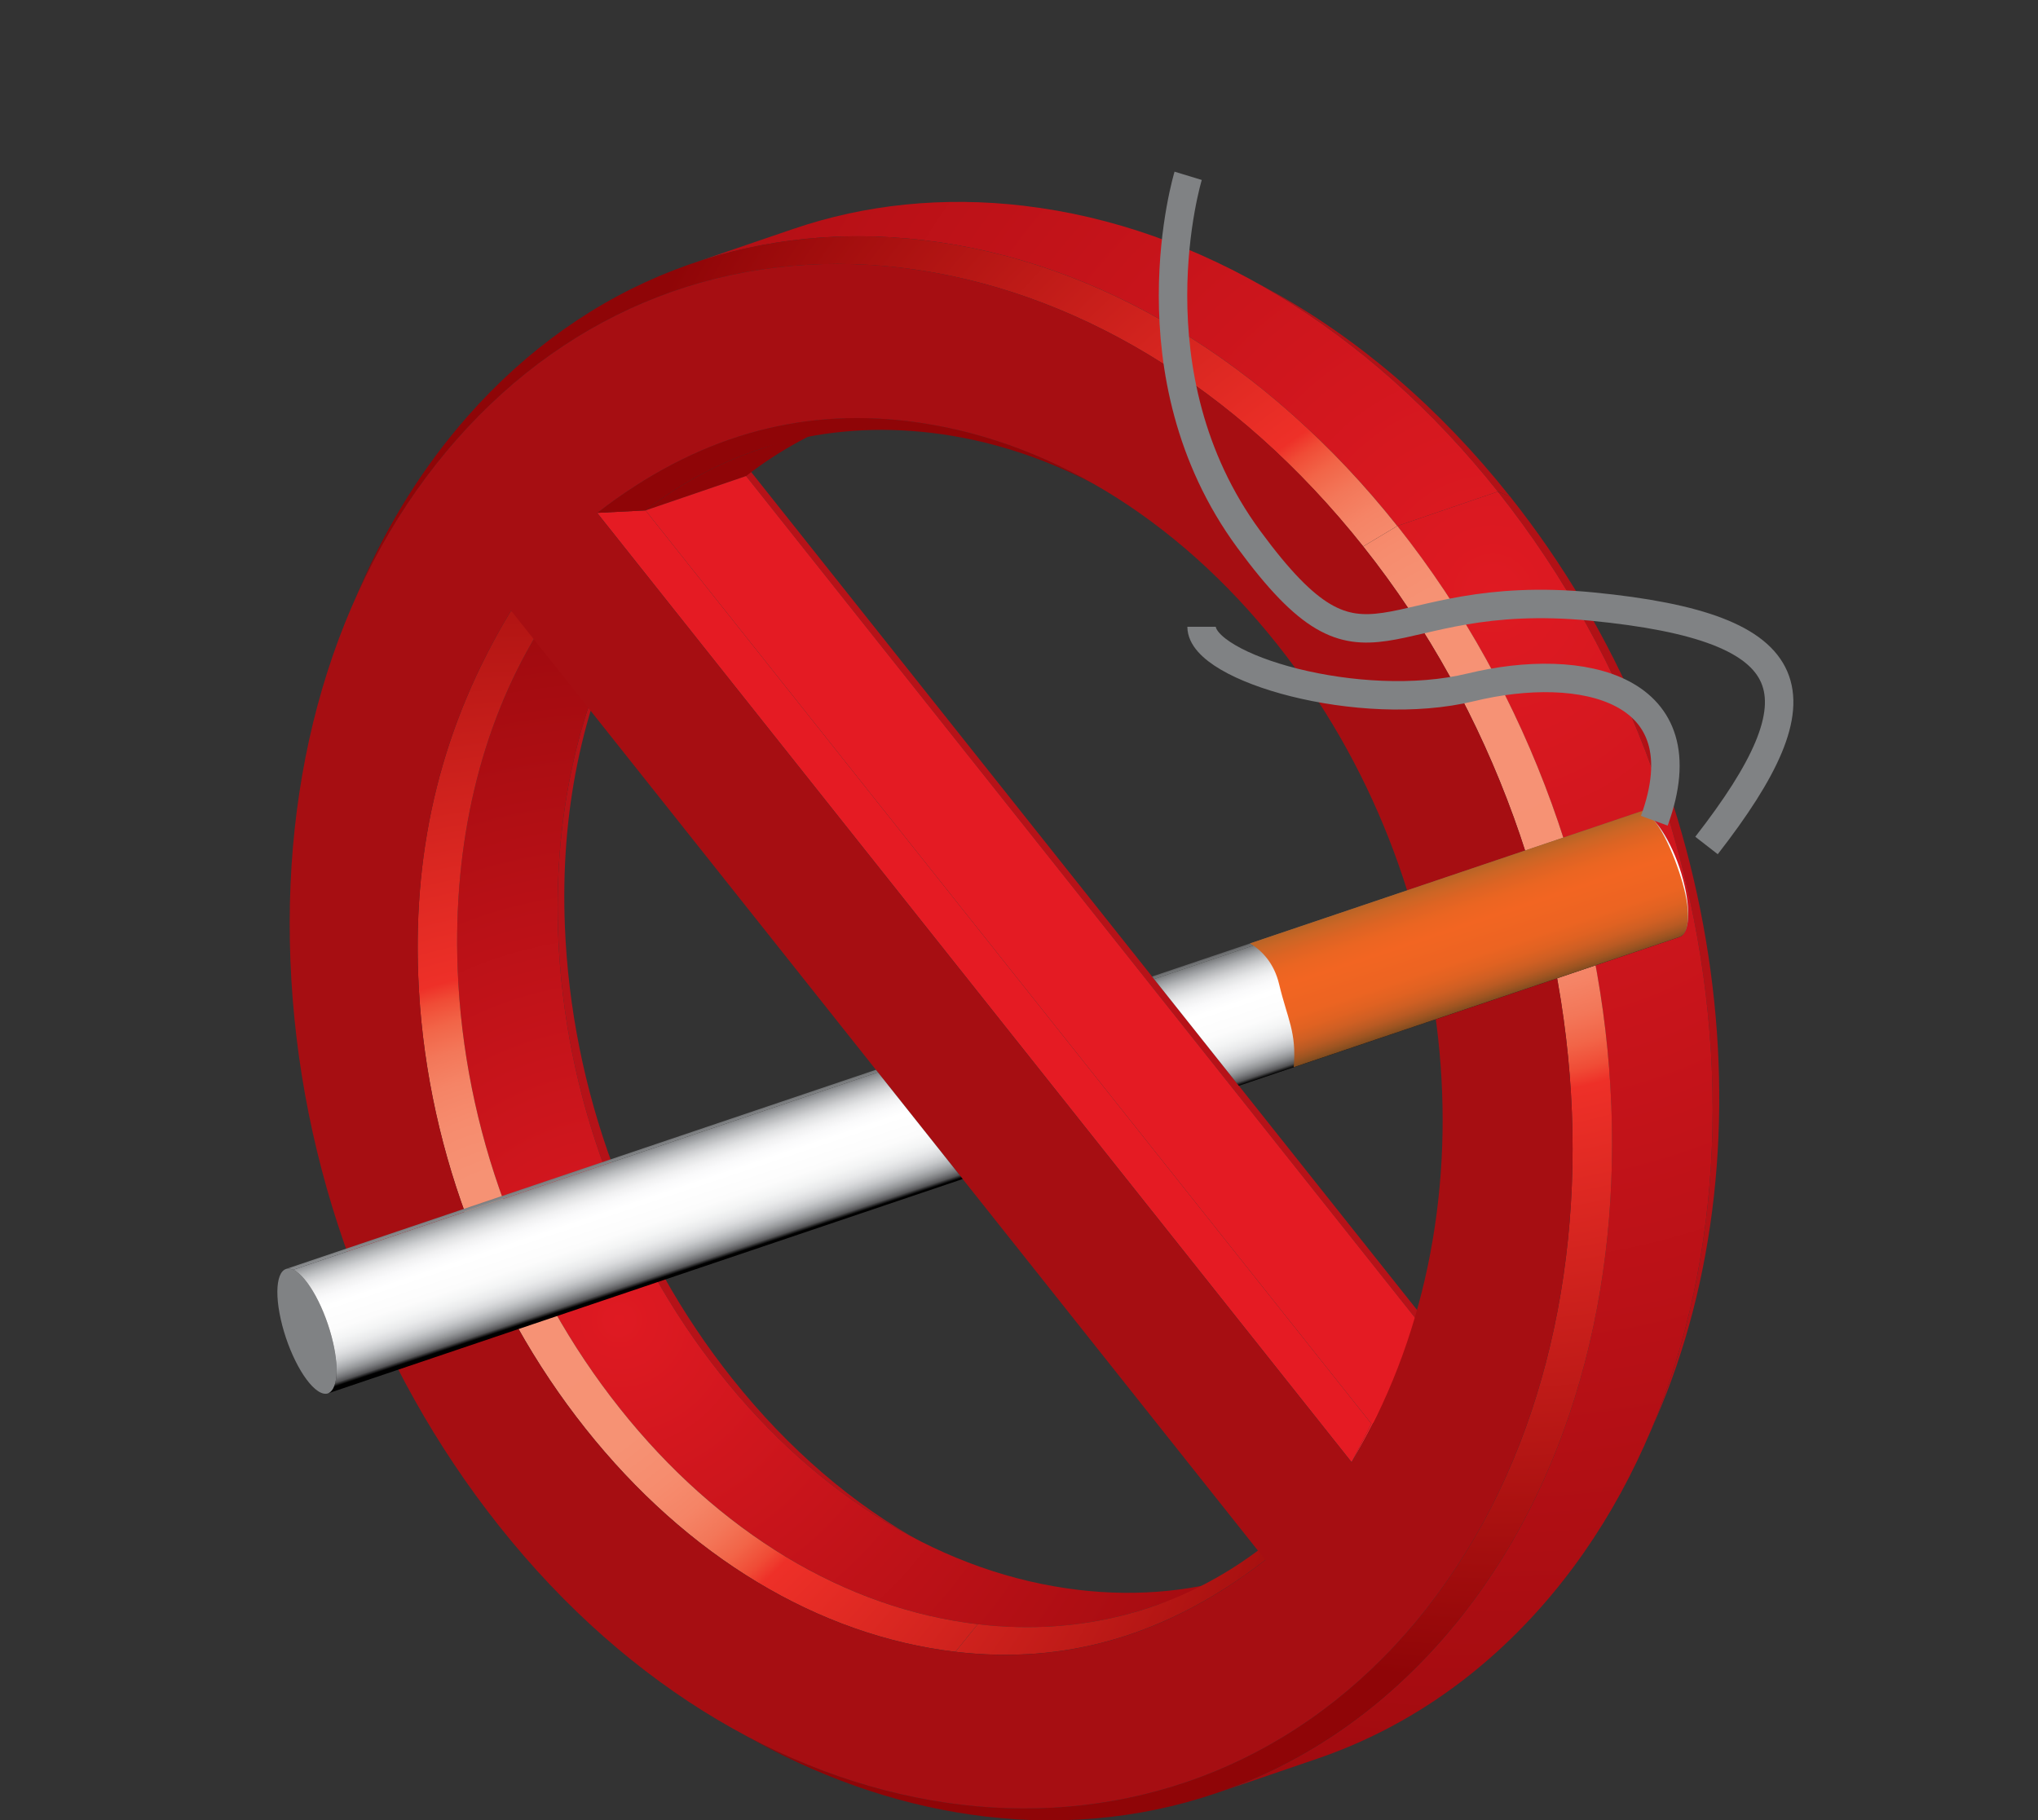 <svg xmlns="http://www.w3.org/2000/svg" xmlns:xlink="http://www.w3.org/1999/xlink" overflow="visible" viewBox="0 0 286.524 255.977"><rect x="0" y="0" width="286.524" height="255.977" fill="#333333" stroke="none"/><path d="M86.903 89.25c.571-1.145 1.139-2.293 1.711-3.438-6.928 13.953-9.815 28.63-9.199 44.351.905 23.11 9.26 45.736 23.527 63.688 7.876 9.916 17.038 17.756 26.908 23.17-.849-.466-1.699-.933-2.549-1.398-9.552-5.24-18.419-12.828-26.044-22.43-13.813-17.379-21.897-39.272-22.774-61.647-.614-15.58 2.328-30.1 8.417-42.29z" fill="#B51218"/><path fill="#B61218" d="M104.89 66.939l-.32-1.869 106.06 133.49-3.69-3.19z"/><path d="M106.36 63.328l14.135-4.832c-5.566 1.902-10.806 4.733-15.601 8.443L90.76 71.771c4.787-3.709 10.024-6.54 15.594-8.443z" fill="#8F0507"/><radialGradient id="a" gradientUnits="userSpaceOnUse" cy="185.61" cx="87.07" r="107.42"><stop stop-color="#DF1A22" offset="0"/><stop stop-color="#9A090D" offset="1"/></radialGradient><path d="M151.59 223.56c-18.651-2.204-36.527-12.987-50.334-30.372-13.813-17.379-21.897-39.272-22.774-61.647-.697-17.789 3.236-34.188 11.194-47.332l-14.134 4.832c-7.958 13.144-11.891 29.543-11.195 47.332.876 22.375 8.962 44.267 22.774 61.647 13.807 17.385 31.684 28.167 50.334 30.371 8.589 1.016 16.869.153 24.529-2.467 4.712-1.609 9.423-3.222 14.135-4.831-7.66 2.63-15.94 3.49-24.53 2.47z" fill="url(#a)"/><radialGradient id="b" gradientUnits="userSpaceOnUse" cy="185.61" cx="75.002" r="128.47"><stop stop-color="#F69275" offset="0"/><stop stop-color="#F69274" offset=".168"/><stop stop-color="#F68C6E" offset=".229"/><stop stop-color="#F58466" offset=".272"/><stop stop-color="#F37759" offset=".307"/><stop stop-color="#F26548" offset=".337"/><stop stop-color="#F04C36" offset=".363"/><stop stop-color="#EE3028" offset=".382"/><stop stop-color="#8F0507" offset="1"/></radialGradient><path d="M87.122 198.02c-13.812-17.38-21.897-39.272-22.774-61.647-.696-17.789 3.236-34.188 11.195-47.332l-3.693-3.183c-9.708 16.032-13.771 32.977-13.052 51.35.905 23.111 9.261 45.736 23.527 63.687 14.26 17.954 32.734 29.1 51.999 31.374l3.133-3.878c-18.65-2.19-36.52-12.97-50.328-30.36z" fill="url(#b)"/><radialGradient id="c" gradientUnits="userSpaceOnUse" cy="185.62" cx="75.003" r="128.47"><stop stop-color="#F69275" offset="0"/><stop stop-color="#F69274" offset=".168"/><stop stop-color="#F68C6E" offset=".229"/><stop stop-color="#F58466" offset=".272"/><stop stop-color="#F37759" offset=".307"/><stop stop-color="#F26548" offset=".337"/><stop stop-color="#F04C36" offset=".363"/><stop stop-color="#EE3028" offset=".382"/><stop stop-color="#8F0507" offset="1"/></radialGradient><path d="M177.59 217.48c-11.396 8.818-25.302 12.662-40.13 10.91l-3.133 3.878c15.315 1.811 29.685-2.162 43.584-12.919l-.32-1.87z" fill="url(#c)"/><path fill="#E41B23" d="M90.758 71.771l14.132-4.832L206.94 195.37l-14.14 4.83z"/><path fill="#E51B23" d="M83.953 72.119l6.805-.348L192.8 200.2l-2.78 5.41z"/><path d="M195.26 195.77l-1.272 2.504-.461.905-.114.226c-.033.068-.081.158-.115.227l-.113.225-.229.451a85.292 85.292 0 01-2.938 5.3l2.786-5.405c.86-1.44 1.68-2.92 2.45-4.43z" fill="#ED1C24"/><path d="M152.63 67.402l2.551 1.399c-7.743-4.248-15.938-6.954-24.287-7.94-14.834-1.753-28.74 2.092-40.135 10.91l-6.805.347c13.899-10.756 28.27-14.729 43.59-12.918 8.63 1.019 17.09 3.815 25.09 8.202z" fill="#8F0507"/><g fill="#B11116"><path d="M178.66 40.847l-2.55-1.398c12.646 6.937 24.381 16.978 34.472 29.68l1.687.657c-9.84-12.387-21.28-22.176-33.61-28.939z"/><path d="M212.27 69.786l-1.687-.657c30.95 38.956 38.361 93.295 21.062 133.07l1.159-2.665c16.87-38.79 9.64-91.78-20.53-129.75z"/></g><radialGradient id="d" gradientUnits="userSpaceOnUse" cy="83.403" cx="209.87" r="188.11"><stop stop-color="#DF1A22" offset="0"/><stop stop-color="#9A090D" offset="1"/></radialGradient><path d="M143.97 28.938c-11.373-1.344-22.338-.202-32.483 3.267l-14.135 4.832c10.146-3.469 21.11-4.61 32.483-3.266 24.682 2.917 48.345 17.193 66.616 40.191l14.135-4.833c-18.29-22.999-41.95-37.275-66.63-40.191z" fill="url(#d)"/><radialGradient id="e" gradientUnits="userSpaceOnUse" cy="83.403" cx="209.87" r="188.1"><stop stop-color="#DF1A22" offset="0"/><stop stop-color="#9A090D" offset="1"/></radialGradient><path d="M210.58 69.129l-14.135 4.833c37.725 47.48 40.479 117.82 6.143 156.78-9.087 10.31-19.873 17.406-31.521 21.391 4.711-1.612 9.423-3.224 14.135-4.834 11.648-3.981 22.435-11.078 31.521-21.389 34.34-38.97 31.59-109.3-6.14-156.78z" fill="url(#e)"/><radialGradient id="f" gradientUnits="userSpaceOnUse" cy="103.28" cx="211.05" r="132.97"><stop stop-color="#F69275" offset="0"/><stop stop-color="#F69274" offset=".168"/><stop stop-color="#F68C6E" offset=".229"/><stop stop-color="#F58466" offset=".272"/><stop stop-color="#F37759" offset=".307"/><stop stop-color="#F26548" offset=".337"/><stop stop-color="#F04C36" offset=".363"/><stop stop-color="#EE3028" offset=".382"/><stop stop-color="#8F0507" offset="1"/></radialGradient><path d="M129.83 33.77c-24.682-2.917-47.441 5.873-64.073 24.746-6.14 6.966-11.175 14.999-15.024 23.853l-1.159 2.665c3.753-8.631 8.663-16.464 14.651-23.258 16.219-18.404 38.403-26.973 62.472-24.128s47.134 16.76 64.952 39.188l4.798-2.874c-18.27-22.999-41.94-37.275-66.62-40.192z" fill="url(#f)"/><path d="M196.45 73.961l-4.798 2.874c36.779 46.287 39.465 114.88 5.989 152.86-16.74 18.995-39.397 26.804-62.475 24.077-10.557-1.248-21.197-4.701-31.396-10.294l2.549 1.399c10.461 5.735 21.373 9.275 32.197 10.555 23.665 2.796 46.907-5.212 64.076-24.694 34.34-38.97 31.58-109.31-6.14-156.79z" fill="url(#f)"/><path d="M191.65 76.835c36.779 46.287 39.465 114.88 5.989 152.86-16.74 18.995-39.397 26.804-62.475 24.077-23.078-2.729-46.56-15.989-64.951-39.137-17.823-22.428-28.251-50.669-29.383-79.55-1.13-28.874 7.172-54.908 23.395-73.313 16.219-18.404 38.403-26.973 62.472-24.128 24.08 2.844 47.14 16.759 64.96 39.186zm-1.63 128.78c20.421-33.859 16.037-81.673-10.474-115.03-14.26-17.956-32.733-29.1-51.998-31.376-15.32-1.811-29.691 2.163-43.59 12.918l106.06 133.49m-55.7 26.66c15.315 1.811 29.685-2.162 43.584-12.919L71.852 85.868c-9.708 16.032-13.771 32.977-13.052 51.35.905 23.111 9.261 45.736 23.527 63.687 14.259 17.95 32.735 29.1 51.995 31.37" fill="#A60E12"/><defs><path id="g" d="M146.4 179.7L34.54 213.06 0 163.85l109.3-30.848 37.1 46.7zm4.63-56.15l28.136 35.413 107.36-35.453-3.904-66.722-73.83-50.755L130.712 0l20.31 123.55z"/></defs><clipPath id="h"><use xlink:href="#g"/></clipPath><g clip-path="url(#h)"><path d="M41.219 178.55c2.035.922 4.551 5.538 5.623 10.311 1.072 4.771.291 7.889-1.745 6.967-2.036-.923-4.551-5.531-5.622-10.305-1.072-4.77-.292-7.9 1.744-6.97z" fill="#808284"/><linearGradient id="i" y2="163.56" gradientUnits="userSpaceOnUse" x2="141.44" y1="145.09" x1="135.29"><stop offset="0"/><stop stop-color="#49494B" offset=".025"/><stop stop-color="#747678" offset=".068"/><stop stop-color="#96989B" offset=".112"/><stop stop-color="#B4B6B8" offset=".157"/><stop stop-color="#CECFD1" offset=".204"/><stop stop-color="#E2E3E4" offset=".252"/><stop stop-color="#F1F1F2" offset=".304"/><stop stop-color="#FAFAFB" offset=".359"/><stop stop-color="#fff" offset=".427"/><stop stop-color="#FCFCFC" offset=".603"/><stop stop-color="#F4F5F5" offset=".681"/><stop stop-color="#E9EAEB" offset=".741"/><stop stop-color="#DADBDD" offset=".79"/><stop stop-color="#C6C8CA" offset=".834"/><stop stop-color="#AEB0B3" offset=".874"/><stop stop-color="#949698" offset=".91"/><stop stop-color="#76777A" offset=".943"/><stop stop-color="#525254" offset=".974"/><stop offset="1"/></linearGradient><path d="M230.23 114.26L40.2 178.44c.291-.099.63-.067 1.015.106l190.03-64.186c-.38-.17-.72-.2-1.01-.1z" fill="url(#i)"/><linearGradient id="j" y2="163.19" gradientUnits="userSpaceOnUse" x2="142.52" y1="144.73" x1="136.37"><stop offset="0"/><stop stop-color="#49494B" offset=".025"/><stop stop-color="#747678" offset=".068"/><stop stop-color="#96989B" offset=".112"/><stop stop-color="#B4B6B8" offset=".157"/><stop stop-color="#CECFD1" offset=".204"/><stop stop-color="#E2E3E4" offset=".252"/><stop stop-color="#F1F1F2" offset=".304"/><stop stop-color="#FAFAFB" offset=".359"/><stop stop-color="#fff" offset=".427"/><stop stop-color="#FCFCFC" offset=".603"/><stop stop-color="#F4F5F5" offset=".681"/><stop stop-color="#E9EAEB" offset=".741"/><stop stop-color="#DADBDD" offset=".79"/><stop stop-color="#C6C8CA" offset=".834"/><stop stop-color="#AEB0B3" offset=".874"/><stop stop-color="#949698" offset=".91"/><stop stop-color="#76777A" offset=".943"/><stop stop-color="#525254" offset=".974"/><stop offset="1"/></linearGradient><path d="M236.87 124.67c-1.071-4.772-3.588-9.388-5.622-10.31l-190.03 64.19c2.035.922 4.551 5.538 5.623 10.311.869 3.869.52 6.651-.729 7.073l190.03-64.187c1.25-.42 1.6-3.2.73-7.07z" fill="url(#j)"/><linearGradient id="k" y2="140.62" gradientUnits="userSpaceOnUse" x2="210.24" y1="121.73" x1="203.94"><stop stop-color="#9E6227" offset="0"/><stop stop-color="#B46426" offset=".056"/><stop stop-color="#CC6525" offset=".136"/><stop stop-color="#DE6423" offset=".222"/><stop stop-color="#EB6522" offset=".314"/><stop stop-color="#F26522" offset=".427"/><stop stop-color="#EC6422" offset=".654"/><stop stop-color="#E06222" offset=".756"/><stop stop-color="#CF5F23" offset=".833"/><stop stop-color="#B95A23" offset=".897"/><stop stop-color="#9D5421" offset=".952"/><stop stop-color="#7E4B1F" offset="1"/></linearGradient><path d="M236.6 124.31c-1.349-4.701-3.588-9.388-5.622-10.31l-55.237 18.657c1.718 1.034 3.393 2.8 4.095 5.748 1.148 4.828 2.484 6.755 2.047 11.664l54.257-18.327c1.24-.42 1.66-3.22.45-7.43z" fill="url(#k)"/><path stroke="#808284" stroke-width="4" d="M239.92 118.89c16.562-21.294 14.195-30.645-16.09-33.597-30.285-2.953-31.232 13.723-48.267-9.464-17.035-23.188-8.518-51.106-8.518-51.106" fill="none"/><path stroke="#808284" stroke-width="4" d="M232.58 115.41c6.86-18.76-10.175-22.546-25.791-18.76-15.615 3.785-37.856-2.726-37.856-8.518" fill="none"/></g></svg>